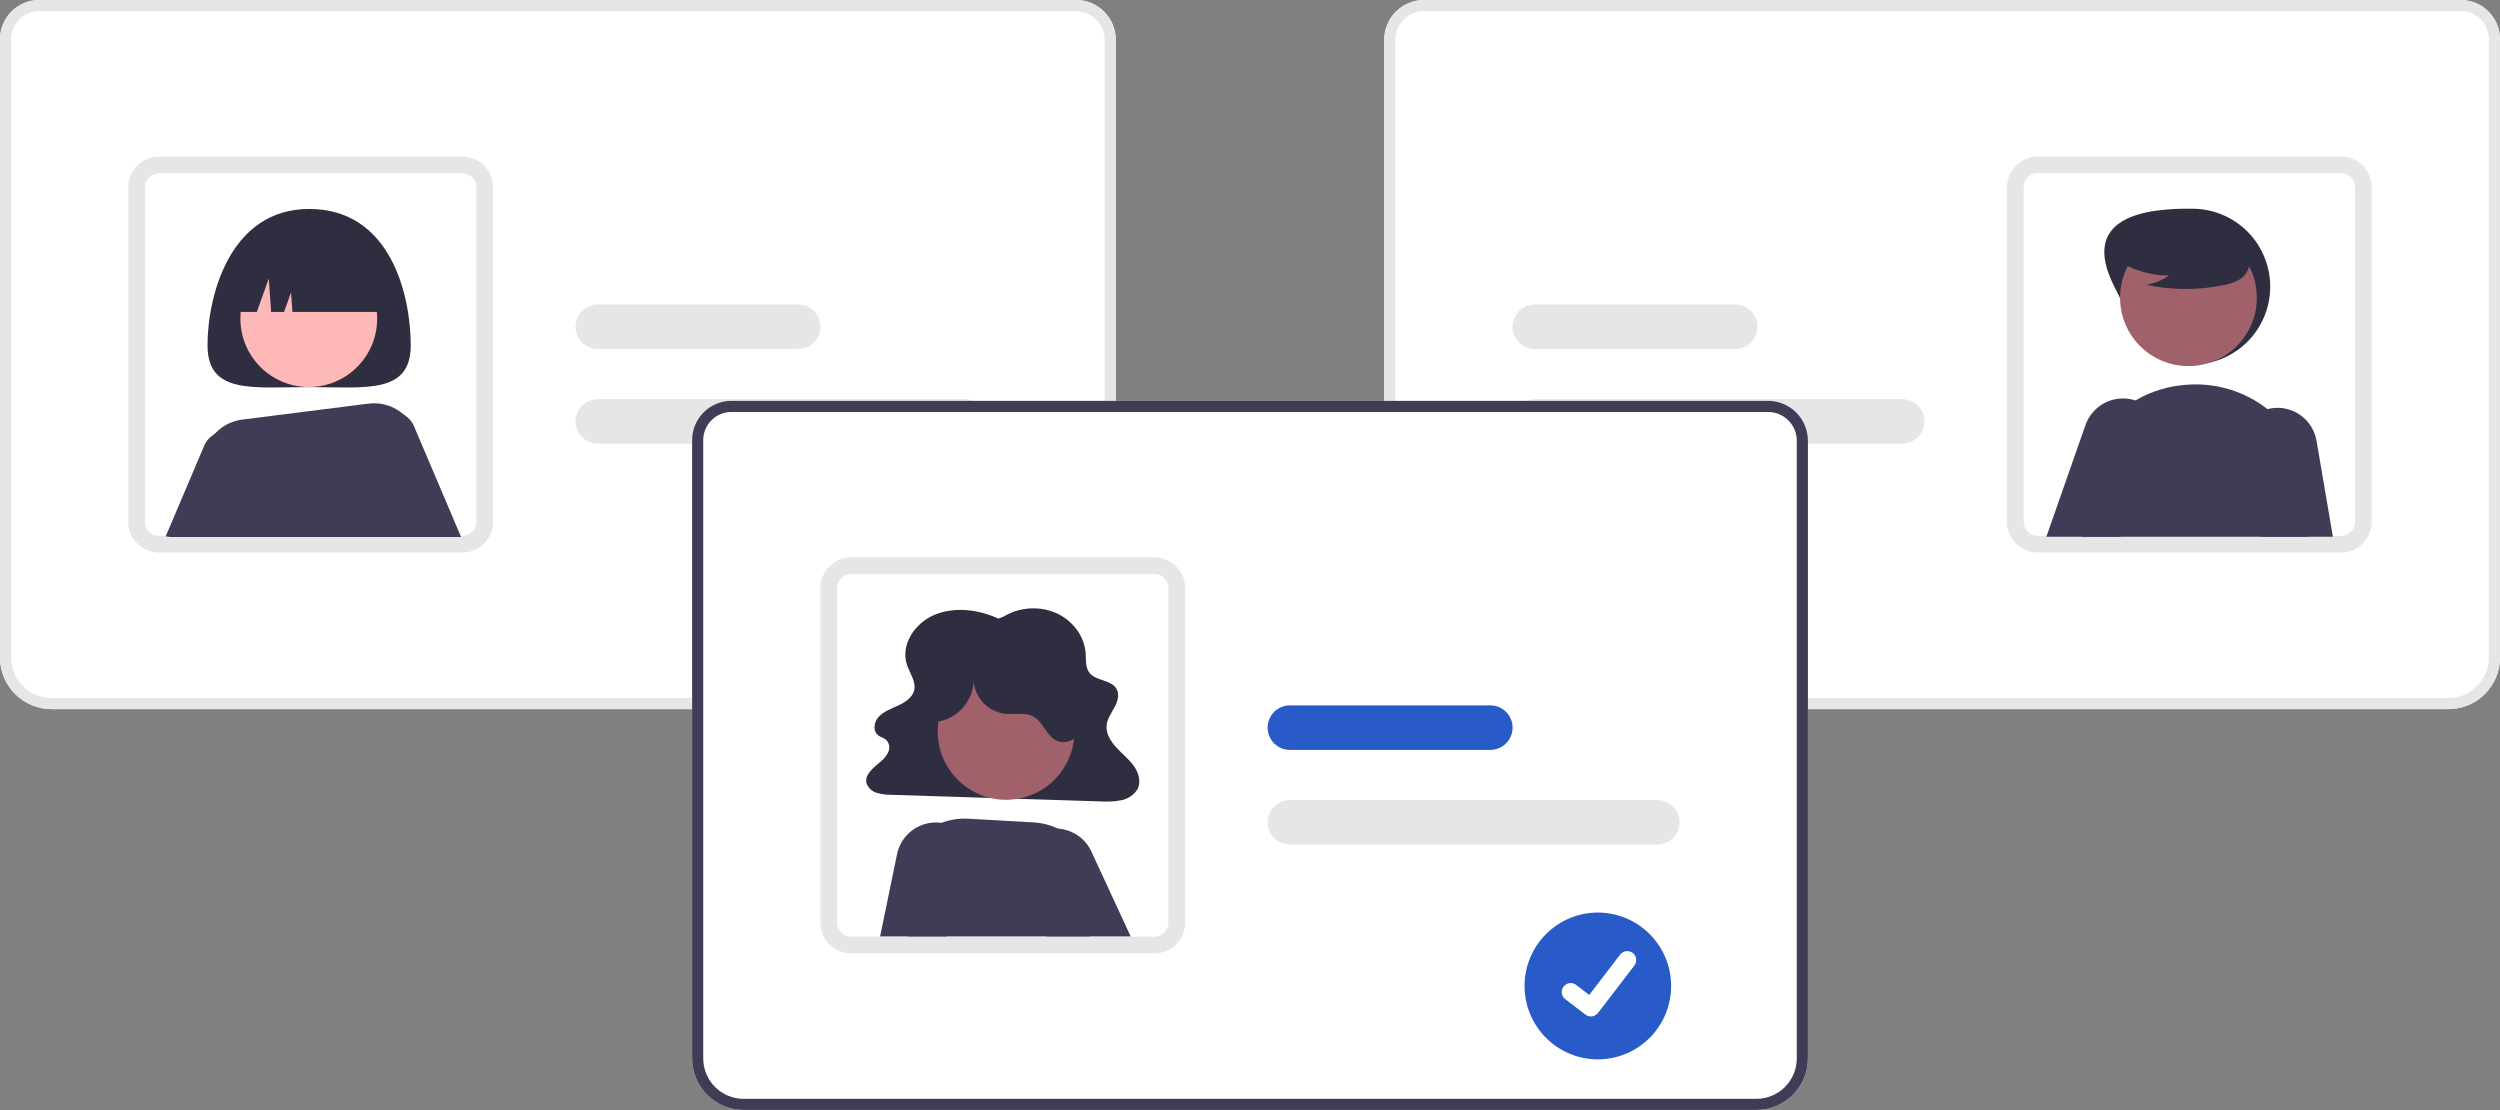 <svg width="250" height="111" viewBox="0 0 250 111" fill="none" xmlns="http://www.w3.org/2000/svg">
<rect x="0" y="0" width="250" height="111" fill="#808080" stroke="none"/>
<g clip-path="url(#clip0_200_299)">
<path d="M106.43 70.912H5.15C3.784 70.91 2.475 70.367 1.51 69.401C0.545 68.436 0.002 67.127 0 65.762V3.922C0.001 2.882 0.415 1.885 1.15 1.15C1.885 0.415 2.882 0.001 3.922 0H107.6C108.655 0.001 109.667 0.421 110.413 1.167C111.159 1.913 111.579 2.925 111.58 3.98V65.762C111.578 67.127 111.035 68.436 110.07 69.401C109.104 70.367 107.795 70.91 106.43 70.912Z" fill="white"/>
<path d="M106.43 70.912H5.15C3.784 70.91 2.475 70.367 1.51 69.401C0.545 68.436 0.002 67.127 0 65.762V3.922C0.001 2.882 0.415 1.885 1.15 1.15C1.885 0.415 2.882 0.001 3.922 0H107.6C108.655 0.001 109.667 0.421 110.413 1.167C111.159 1.913 111.579 2.925 111.58 3.98V65.762C111.578 67.127 111.035 68.436 110.07 69.401C109.104 70.367 107.795 70.91 106.43 70.912ZM3.922 1.113C3.177 1.114 2.463 1.41 1.937 1.937C1.41 2.463 1.114 3.177 1.113 3.922V65.762C1.115 66.832 1.54 67.858 2.297 68.615C3.054 69.371 4.08 69.797 5.15 69.798H106.43C107.5 69.797 108.526 69.371 109.283 68.615C110.039 67.858 110.465 66.832 110.466 65.762V3.98C110.465 3.22 110.163 2.491 109.626 1.954C109.088 1.417 108.36 1.114 107.6 1.113H3.922Z" fill="#E6E6E6"/>
<path d="M46.24 55.255H15.892C15.15 55.253 14.433 54.983 13.875 54.493C13.316 54.004 12.955 53.328 12.857 52.593C12.838 52.46 12.829 52.326 12.83 52.193V18.719C12.831 17.907 13.154 17.129 13.728 16.555C14.302 15.981 15.08 15.658 15.892 15.657H46.24C47.051 15.658 47.83 15.981 48.404 16.555C48.978 17.129 49.301 17.907 49.302 18.719V52.193C49.301 53.004 48.978 53.783 48.404 54.357C47.83 54.931 47.051 55.254 46.24 55.255ZM15.892 17.327C15.523 17.328 15.169 17.474 14.909 17.735C14.648 17.996 14.501 18.35 14.5 18.719V52.193C14.5 52.25 14.503 52.307 14.511 52.364C14.553 52.7 14.717 53.01 14.971 53.234C15.226 53.459 15.553 53.583 15.892 53.584H46.24C46.609 53.584 46.962 53.437 47.223 53.176C47.484 52.915 47.631 52.562 47.631 52.193V18.719C47.631 18.35 47.484 17.996 47.223 17.735C46.962 17.474 46.609 17.328 46.24 17.327H15.892Z" fill="#E6E6E6"/>
<path d="M96.522 44.37H59.778C59.187 44.37 58.621 44.136 58.203 43.718C57.785 43.3 57.551 42.734 57.551 42.143C57.551 41.553 57.785 40.986 58.203 40.569C58.621 40.151 59.187 39.916 59.778 39.916H96.522C97.113 39.916 97.679 40.151 98.097 40.569C98.514 40.986 98.749 41.553 98.749 42.143C98.749 42.734 98.514 43.3 98.097 43.718C97.679 44.136 97.113 44.37 96.522 44.37Z" fill="#E6E6E6"/>
<path d="M79.82 34.906H59.778C59.187 34.906 58.621 34.671 58.203 34.254C57.785 33.836 57.551 33.27 57.551 32.679C57.551 32.089 57.785 31.522 58.203 31.104C58.621 30.687 59.187 30.452 59.778 30.452H79.82C80.411 30.452 80.977 30.687 81.395 31.104C81.812 31.522 82.047 32.089 82.047 32.679C82.047 33.27 81.812 33.836 81.395 34.254C80.977 34.671 80.411 34.906 79.82 34.906Z" fill="#E6E6E6"/>
<path d="M41.073 34.536C41.073 39.455 36.524 38.711 30.912 38.711C25.301 38.711 20.752 39.455 20.752 34.536C20.752 29.616 22.974 20.896 30.912 20.896C39.124 20.896 41.073 29.616 41.073 34.536Z" fill="#2F2E41"/>
<path d="M41.482 42.815C41.286 42.25 40.896 41.772 40.38 41.468C40.281 41.407 40.176 41.354 40.068 41.309C39.616 41.121 39.119 41.069 38.637 41.159C38.156 41.249 37.711 41.477 37.358 41.816C37.004 42.155 36.756 42.589 36.645 43.066C36.535 43.543 36.565 44.042 36.733 44.502L40.781 53.702H46.111L41.482 42.815Z" fill="#3F3D56"/>
<path d="M23.82 43.316C23.5 43.162 23.151 43.077 22.796 43.066C22.441 43.056 22.087 43.121 21.759 43.257C21.431 43.393 21.135 43.597 20.891 43.855C20.647 44.113 20.46 44.42 20.343 44.756L16.574 53.622C16.767 53.675 16.967 53.703 17.167 53.702H21.897L25.092 46.443C25.305 45.856 25.293 45.212 25.058 44.635C24.823 44.057 24.382 43.587 23.82 43.316Z" fill="#3F3D56"/>
<path d="M30.878 38.703C34.654 38.703 37.715 35.642 37.715 31.866C37.715 28.09 34.654 25.029 30.878 25.029C27.102 25.029 24.041 28.09 24.041 31.866C24.041 35.642 27.102 38.703 30.878 38.703Z" fill="#FFB8B8"/>
<path d="M40.501 41.577C40.462 41.541 40.423 41.502 40.381 41.468C39.904 41.039 39.34 40.717 38.727 40.526C38.115 40.336 37.468 40.28 36.832 40.363L24.233 41.958C23.079 42.101 22.026 42.688 21.297 43.594C20.568 44.501 20.221 45.655 20.33 46.813C20.503 48.756 20.781 51.208 21.227 53.702H41.13L41.862 45.196C41.921 44.529 41.829 43.858 41.593 43.231C41.358 42.605 40.984 42.039 40.501 41.577Z" fill="#3F3D56"/>
<path d="M22.979 31.195H25.683L26.876 27.855L27.114 31.195H28.407L29.103 29.247L29.242 31.195H38.845C38.845 29.276 38.083 27.435 36.726 26.078C35.368 24.72 33.527 23.958 31.608 23.958H30.216C28.297 23.958 26.456 24.72 25.098 26.078C23.741 27.435 22.979 29.276 22.979 31.195Z" fill="#2F2E41"/>
<path d="M138.42 65.762V3.98C138.421 2.925 138.841 1.913 139.587 1.167C140.333 0.421 141.345 0.001 142.4 0H246.078C247.118 0.001 248.115 0.415 248.85 1.15C249.585 1.885 249.999 2.882 250 3.922V65.762C249.998 67.127 249.455 68.436 248.49 69.401C247.524 70.367 246.215 70.91 244.85 70.912H143.57C142.204 70.91 140.895 70.367 139.93 69.401C138.965 68.436 138.421 67.127 138.42 65.762Z" fill="white"/>
<path d="M138.42 65.762V3.98C138.421 2.925 138.841 1.913 139.587 1.167C140.333 0.421 141.345 0.001 142.4 0H246.078C247.118 0.001 248.115 0.415 248.85 1.15C249.585 1.885 249.999 2.882 250 3.922V65.762C249.998 67.127 249.455 68.436 248.49 69.401C247.524 70.367 246.215 70.91 244.85 70.912H143.57C142.204 70.91 140.895 70.367 139.93 69.401C138.965 68.436 138.421 67.127 138.42 65.762ZM142.4 1.113C141.64 1.114 140.911 1.417 140.374 1.954C139.836 2.491 139.534 3.22 139.533 3.98V65.762C139.535 66.832 139.96 67.858 140.717 68.615C141.474 69.371 142.5 69.797 143.57 69.798H244.85C245.92 69.797 246.946 69.371 247.703 68.615C248.459 67.858 248.885 66.832 248.886 65.762V3.922C248.885 3.177 248.589 2.463 248.063 1.937C247.536 1.41 246.823 1.114 246.078 1.113H142.4Z" fill="#E6E6E6"/>
<path d="M200.697 52.193V18.719C200.698 17.907 201.021 17.129 201.595 16.555C202.169 15.981 202.947 15.658 203.759 15.657H234.107C234.919 15.658 235.697 15.981 236.271 16.555C236.845 17.129 237.168 17.907 237.169 18.719V52.193C237.17 52.326 237.161 52.46 237.142 52.593C237.044 53.328 236.683 54.004 236.124 54.493C235.566 54.983 234.849 55.253 234.107 55.255H203.759C202.947 55.254 202.169 54.931 201.595 54.357C201.021 53.783 200.698 53.004 200.697 52.193ZM203.759 17.327C203.39 17.328 203.037 17.474 202.776 17.735C202.515 17.996 202.368 18.35 202.367 18.719V52.193C202.368 52.562 202.515 52.915 202.776 53.176C203.037 53.437 203.39 53.584 203.759 53.584H234.107C234.446 53.583 234.773 53.459 235.027 53.234C235.282 53.01 235.445 52.7 235.488 52.364C235.496 52.307 235.499 52.25 235.499 52.193V18.719C235.498 18.35 235.351 17.996 235.09 17.735C234.83 17.474 234.476 17.328 234.107 17.327H203.759Z" fill="#E6E6E6"/>
<path d="M151.25 42.143C151.251 41.553 151.486 40.987 151.903 40.569C152.32 40.152 152.887 39.917 153.477 39.916H190.221C190.812 39.916 191.378 40.151 191.796 40.569C192.214 40.986 192.448 41.553 192.448 42.143C192.448 42.734 192.214 43.3 191.796 43.718C191.378 44.136 190.812 44.37 190.221 44.37H153.477C152.887 44.37 152.32 44.135 151.903 43.717C151.486 43.3 151.251 42.734 151.25 42.143Z" fill="#E6E6E6"/>
<path d="M151.25 32.679C151.251 32.089 151.486 31.523 151.903 31.105C152.32 30.688 152.887 30.453 153.477 30.452H173.519C174.11 30.452 174.676 30.687 175.094 31.104C175.512 31.522 175.746 32.089 175.746 32.679C175.746 33.27 175.512 33.836 175.094 34.254C174.676 34.671 174.11 34.906 173.519 34.906H153.477C152.887 34.905 152.32 34.67 151.903 34.253C151.486 33.836 151.251 33.27 151.25 32.679Z" fill="#E6E6E6"/>
<path d="M211.435 28.665C213.387 32.502 214.925 36.459 219.229 36.459C221.296 36.459 223.279 35.638 224.741 34.176C226.202 32.715 227.023 30.732 227.023 28.665C227.023 26.598 226.202 24.615 224.741 23.154C223.279 21.692 221.296 20.871 219.229 20.871C214.854 20.816 207.803 21.523 211.435 28.665Z" fill="#2F2E41"/>
<path d="M218.845 36.611C222.621 36.611 225.682 33.55 225.682 29.774C225.682 25.998 222.621 22.937 218.845 22.937C215.069 22.937 212.008 25.998 212.008 29.774C212.008 33.55 215.069 36.611 218.845 36.611Z" fill="#A0616A"/>
<path d="M228.18 42.236C227.739 41.756 227.259 41.313 226.746 40.911C224.502 39.152 221.689 38.281 218.843 38.462C218.729 38.467 218.615 38.476 218.501 38.487C216.853 38.618 215.252 39.1 213.804 39.898C212.357 40.697 211.096 41.795 210.105 43.119C209.1 44.463 208.393 46.006 208.032 47.646C207.671 49.285 207.664 50.983 208.012 52.625C208.087 52.973 208.154 53.324 208.218 53.674H230.883L231.144 51.921C231.406 50.188 231.275 48.418 230.762 46.742C230.249 45.066 229.367 43.526 228.18 42.236Z" fill="#3F3D56"/>
<path d="M231.651 44.065C231.491 43.151 231.015 42.321 230.307 41.721C229.598 41.12 228.702 40.788 227.773 40.781C227.737 40.781 227.698 40.783 227.662 40.783C227.353 40.79 227.045 40.833 226.746 40.911C226.243 41.045 225.771 41.277 225.358 41.593C224.945 41.91 224.598 42.305 224.338 42.756C224.078 43.206 223.909 43.704 223.842 44.22C223.774 44.736 223.81 45.261 223.946 45.763L226.086 53.674H233.29L231.651 44.065Z" fill="#3F3D56"/>
<path d="M215.797 41.992C215.526 41.458 215.136 40.994 214.659 40.633C214.321 40.378 213.942 40.18 213.54 40.049C213.375 39.992 213.207 39.948 213.036 39.915C212.105 39.739 211.141 39.901 210.32 40.373C209.498 40.844 208.872 41.594 208.554 42.487L204.635 53.675H212.073L215.867 45.446C216.12 44.903 216.245 44.31 216.233 43.711C216.221 43.112 216.072 42.524 215.797 41.992Z" fill="#3F3D56"/>
<path d="M211.59 25.91C213.152 26.987 215.007 27.56 216.904 27.552C216.227 28.022 215.457 28.339 214.645 28.482C217.168 29.023 219.776 29.038 222.304 28.525C222.867 28.435 223.409 28.248 223.908 27.974C224.156 27.835 224.373 27.646 224.543 27.418C224.714 27.19 224.835 26.928 224.897 26.651C225.065 25.691 224.317 24.818 223.54 24.231C222.35 23.345 220.978 22.734 219.523 22.443C218.068 22.152 216.566 22.189 215.127 22.549C214.187 22.792 213.245 23.203 212.635 23.958C212.024 24.712 211.844 25.876 212.425 26.653L211.59 25.91Z" fill="#2F2E41"/>
<path d="M175.641 110.996H74.361C72.995 110.995 71.686 110.452 70.721 109.486C69.755 108.521 69.213 107.212 69.211 105.847V44.006C69.212 42.967 69.626 41.97 70.361 41.235C71.096 40.499 72.093 40.086 73.132 40.085H176.811C177.866 40.086 178.878 40.506 179.624 41.252C180.37 41.998 180.79 43.01 180.791 44.065V105.847C180.789 107.212 180.246 108.521 179.281 109.486C178.315 110.452 177.006 110.995 175.641 110.996Z" fill="white"/>
<path d="M175.641 110.996H74.361C72.995 110.995 71.686 110.452 70.721 109.486C69.755 108.521 69.213 107.212 69.211 105.847V44.006C69.212 42.967 69.626 41.97 70.361 41.235C71.096 40.499 72.093 40.086 73.132 40.085H176.811C177.866 40.086 178.878 40.506 179.624 41.252C180.37 41.998 180.79 43.01 180.791 44.065V105.847C180.789 107.212 180.246 108.521 179.281 109.486C178.315 110.452 177.006 110.995 175.641 110.996ZM73.132 41.198C72.388 41.199 71.674 41.495 71.148 42.022C70.621 42.548 70.325 43.262 70.324 44.006V105.847C70.326 106.917 70.751 107.943 71.508 108.699C72.265 109.456 73.291 109.882 74.361 109.883H175.641C176.711 109.882 177.737 109.456 178.494 108.699C179.25 107.943 179.676 106.917 179.677 105.847V44.065C179.676 43.305 179.374 42.576 178.837 42.039C178.299 41.501 177.571 41.199 176.811 41.198H73.132Z" fill="#3F3D56"/>
<path d="M115.451 95.339H85.103C84.361 95.338 83.644 95.068 83.085 94.578C82.527 94.089 82.166 93.413 82.067 92.677C82.049 92.545 82.04 92.411 82.041 92.277V58.804C82.042 57.992 82.365 57.214 82.939 56.64C83.513 56.066 84.291 55.743 85.103 55.742H115.451C116.262 55.743 117.041 56.066 117.615 56.64C118.189 57.214 118.512 57.992 118.513 58.804V92.277C118.512 93.089 118.189 93.867 117.615 94.441C117.041 95.016 116.262 95.338 115.451 95.339ZM85.103 57.412C84.734 57.412 84.38 57.559 84.119 57.82C83.859 58.081 83.712 58.435 83.711 58.804V92.277C83.711 92.335 83.714 92.392 83.722 92.448C83.764 92.785 83.928 93.094 84.182 93.319C84.437 93.544 84.764 93.668 85.103 93.669H115.451C115.82 93.669 116.173 93.522 116.434 93.261C116.695 93 116.842 92.646 116.842 92.277V58.804C116.842 58.435 116.695 58.081 116.434 57.82C116.173 57.559 115.82 57.412 115.451 57.412H85.103Z" fill="#E6E6E6"/>
<path d="M99.835 61.861C97.86 60.942 95.434 60.641 93.424 61.495C91.414 62.349 90.044 64.538 90.694 66.475C90.988 67.353 91.659 68.217 91.398 69.104C91.197 69.787 90.495 70.238 89.805 70.558C89.115 70.879 88.361 71.148 87.862 71.689C87.364 72.23 87.26 73.16 87.883 73.579C88.088 73.718 88.344 73.783 88.543 73.928C88.713 74.066 88.835 74.254 88.894 74.464C88.952 74.675 88.943 74.899 88.868 75.104C88.702 75.517 88.428 75.878 88.074 76.148C87.367 76.758 86.432 77.456 86.652 78.322C86.733 78.553 86.869 78.761 87.049 78.929C87.228 79.096 87.445 79.218 87.681 79.284C88.172 79.426 88.681 79.493 89.192 79.484L110.06 80.141C110.748 80.193 111.441 80.154 112.12 80.026C112.45 79.966 112.764 79.838 113.042 79.651C113.321 79.464 113.558 79.222 113.738 78.939C114.138 78.199 113.875 77.288 113.382 76.597C112.888 75.906 112.19 75.362 111.613 74.727C111.036 74.093 110.563 73.301 110.665 72.482C110.747 71.826 111.179 71.258 111.49 70.662C111.801 70.066 111.981 69.321 111.579 68.772C111.012 67.999 109.651 68.069 109.006 67.349C108.519 66.806 108.613 66.023 108.565 65.322C108.449 63.636 107.281 62.044 105.62 61.305C104.775 60.942 103.856 60.785 102.938 60.848C102.021 60.91 101.132 61.19 100.344 61.664L99.835 61.861Z" fill="#2F2E41"/>
<path d="M100.608 79.979C104.384 79.979 107.445 76.918 107.445 73.142C107.445 69.366 104.384 66.305 100.608 66.305C96.832 66.305 93.772 69.366 93.772 73.142C93.772 76.918 96.832 79.979 100.608 79.979Z" fill="#A0616A"/>
<path d="M109.585 88.809C109.578 87.61 109.246 86.436 108.624 85.412C108.003 84.387 107.115 83.55 106.055 82.991C105.969 82.944 105.88 82.902 105.791 82.86C105.021 82.495 104.188 82.284 103.338 82.236L96.83 81.872C95.911 81.819 94.991 81.961 94.13 82.287C93.92 82.365 93.715 82.454 93.515 82.554C92.886 82.864 92.31 83.272 91.811 83.765C91.153 84.414 90.639 85.194 90.3 86.054C89.962 86.914 89.807 87.835 89.846 88.758L89.963 91.517L90.781 93.641H108.978C109.203 93.368 109.399 93.071 109.562 92.756C109.871 92.144 110.033 91.47 110.037 90.785C110.041 90.1 109.886 89.424 109.585 88.809Z" fill="#3F3D56"/>
<path d="M109.138 85.151C108.841 84.507 108.376 83.955 107.791 83.553C107.369 83.264 106.895 83.058 106.396 82.946C106.196 82.903 105.993 82.874 105.789 82.86C105.387 82.833 104.984 82.868 104.592 82.963C104.008 83.109 103.464 83.385 103.002 83.771C102.541 84.157 102.172 84.644 101.926 85.193C101.68 85.742 101.561 86.341 101.58 86.942C101.599 87.544 101.754 88.134 102.034 88.667L104.537 93.405L104.662 93.641H113.066L109.138 85.151Z" fill="#3F3D56"/>
<path d="M95.384 82.682C94.99 82.482 94.566 82.348 94.128 82.287C93.803 82.24 93.472 82.236 93.146 82.273C92.314 82.367 91.534 82.722 90.915 83.286C90.297 83.85 89.874 84.596 89.705 85.415L88.01 93.641H94.64L95.879 93.135L97.421 87.217C97.646 86.342 97.566 85.417 97.196 84.593C96.826 83.769 96.187 83.095 95.384 82.682Z" fill="#3F3D56"/>
<path d="M93.613 72.17C95.772 71.997 97.565 69.84 97.341 67.686C97.315 68.574 97.617 69.44 98.189 70.12C98.761 70.8 99.563 71.246 100.442 71.373C101.432 71.482 102.518 71.182 103.38 71.682C104.335 72.235 104.64 73.579 105.635 74.057C106.596 74.519 107.817 73.889 108.292 72.934C108.766 71.98 108.65 70.833 108.335 69.814C107.887 68.361 107.069 67.049 105.963 66.005C104.857 64.962 103.5 64.222 102.024 63.859C100.547 63.495 99.002 63.52 97.537 63.931C96.073 64.341 94.74 65.124 93.668 66.202C92.76 67.115 92.04 68.279 91.923 69.561C91.806 70.844 92.401 72.235 93.552 72.811L93.613 72.17Z" fill="#2F2E41"/>
<path d="M165.733 84.455H128.989C128.398 84.455 127.832 84.221 127.414 83.803C126.996 83.385 126.762 82.819 126.762 82.228C126.762 81.638 126.996 81.071 127.414 80.653C127.832 80.236 128.398 80.001 128.989 80.001H165.733C166.324 80.001 166.89 80.236 167.308 80.653C167.725 81.071 167.96 81.638 167.96 82.228C167.96 82.819 167.725 83.385 167.308 83.803C166.89 84.221 166.324 84.455 165.733 84.455Z" fill="#E6E6E6"/>
<path d="M149.031 74.991H128.989C128.398 74.991 127.832 74.756 127.414 74.338C126.996 73.921 126.762 73.354 126.762 72.764C126.762 72.173 126.996 71.607 127.414 71.189C127.832 70.772 128.398 70.537 128.989 70.537H149.031C149.622 70.537 150.188 70.772 150.606 71.189C151.023 71.607 151.258 72.173 151.258 72.764C151.258 73.354 151.023 73.921 150.606 74.338C150.188 74.756 149.622 74.991 149.031 74.991Z" fill="#285AC8"/>
<path d="M159.784 91.254C157.839 91.257 155.975 92.033 154.601 93.409C153.227 94.786 152.455 96.651 152.455 98.597C152.455 100.542 153.227 102.407 154.601 103.784C155.975 105.161 157.839 105.936 159.784 105.939C161.729 105.936 163.594 105.161 164.968 103.784C166.342 102.407 167.113 100.542 167.113 98.597C167.113 96.652 166.342 94.786 164.968 93.409C163.594 92.033 161.729 91.257 159.784 91.254Z" fill="#285AC8"/>
<path d="M159.087 101.646C158.894 101.646 158.706 101.584 158.551 101.468L158.542 101.461L156.522 99.916C156.334 99.771 156.211 99.557 156.18 99.322C156.149 99.086 156.212 98.847 156.357 98.659C156.502 98.47 156.715 98.346 156.951 98.315C157.187 98.284 157.425 98.347 157.614 98.492L158.922 99.495L162.013 95.463C162.084 95.369 162.174 95.291 162.276 95.232C162.378 95.173 162.49 95.135 162.607 95.119C162.724 95.104 162.843 95.111 162.956 95.142C163.07 95.172 163.177 95.225 163.27 95.296L163.271 95.297L163.251 95.323L163.271 95.297C163.46 95.442 163.583 95.656 163.614 95.891C163.645 96.127 163.582 96.366 163.437 96.555L159.802 101.295C159.718 101.404 159.61 101.493 159.486 101.553C159.362 101.614 159.226 101.645 159.088 101.645L159.087 101.646Z" fill="white"/>
</g>
<defs>
<clipPath id="clip0_200_299">
<rect width="250" height="110.996" fill="white"/>
</clipPath>
</defs>
</svg>
